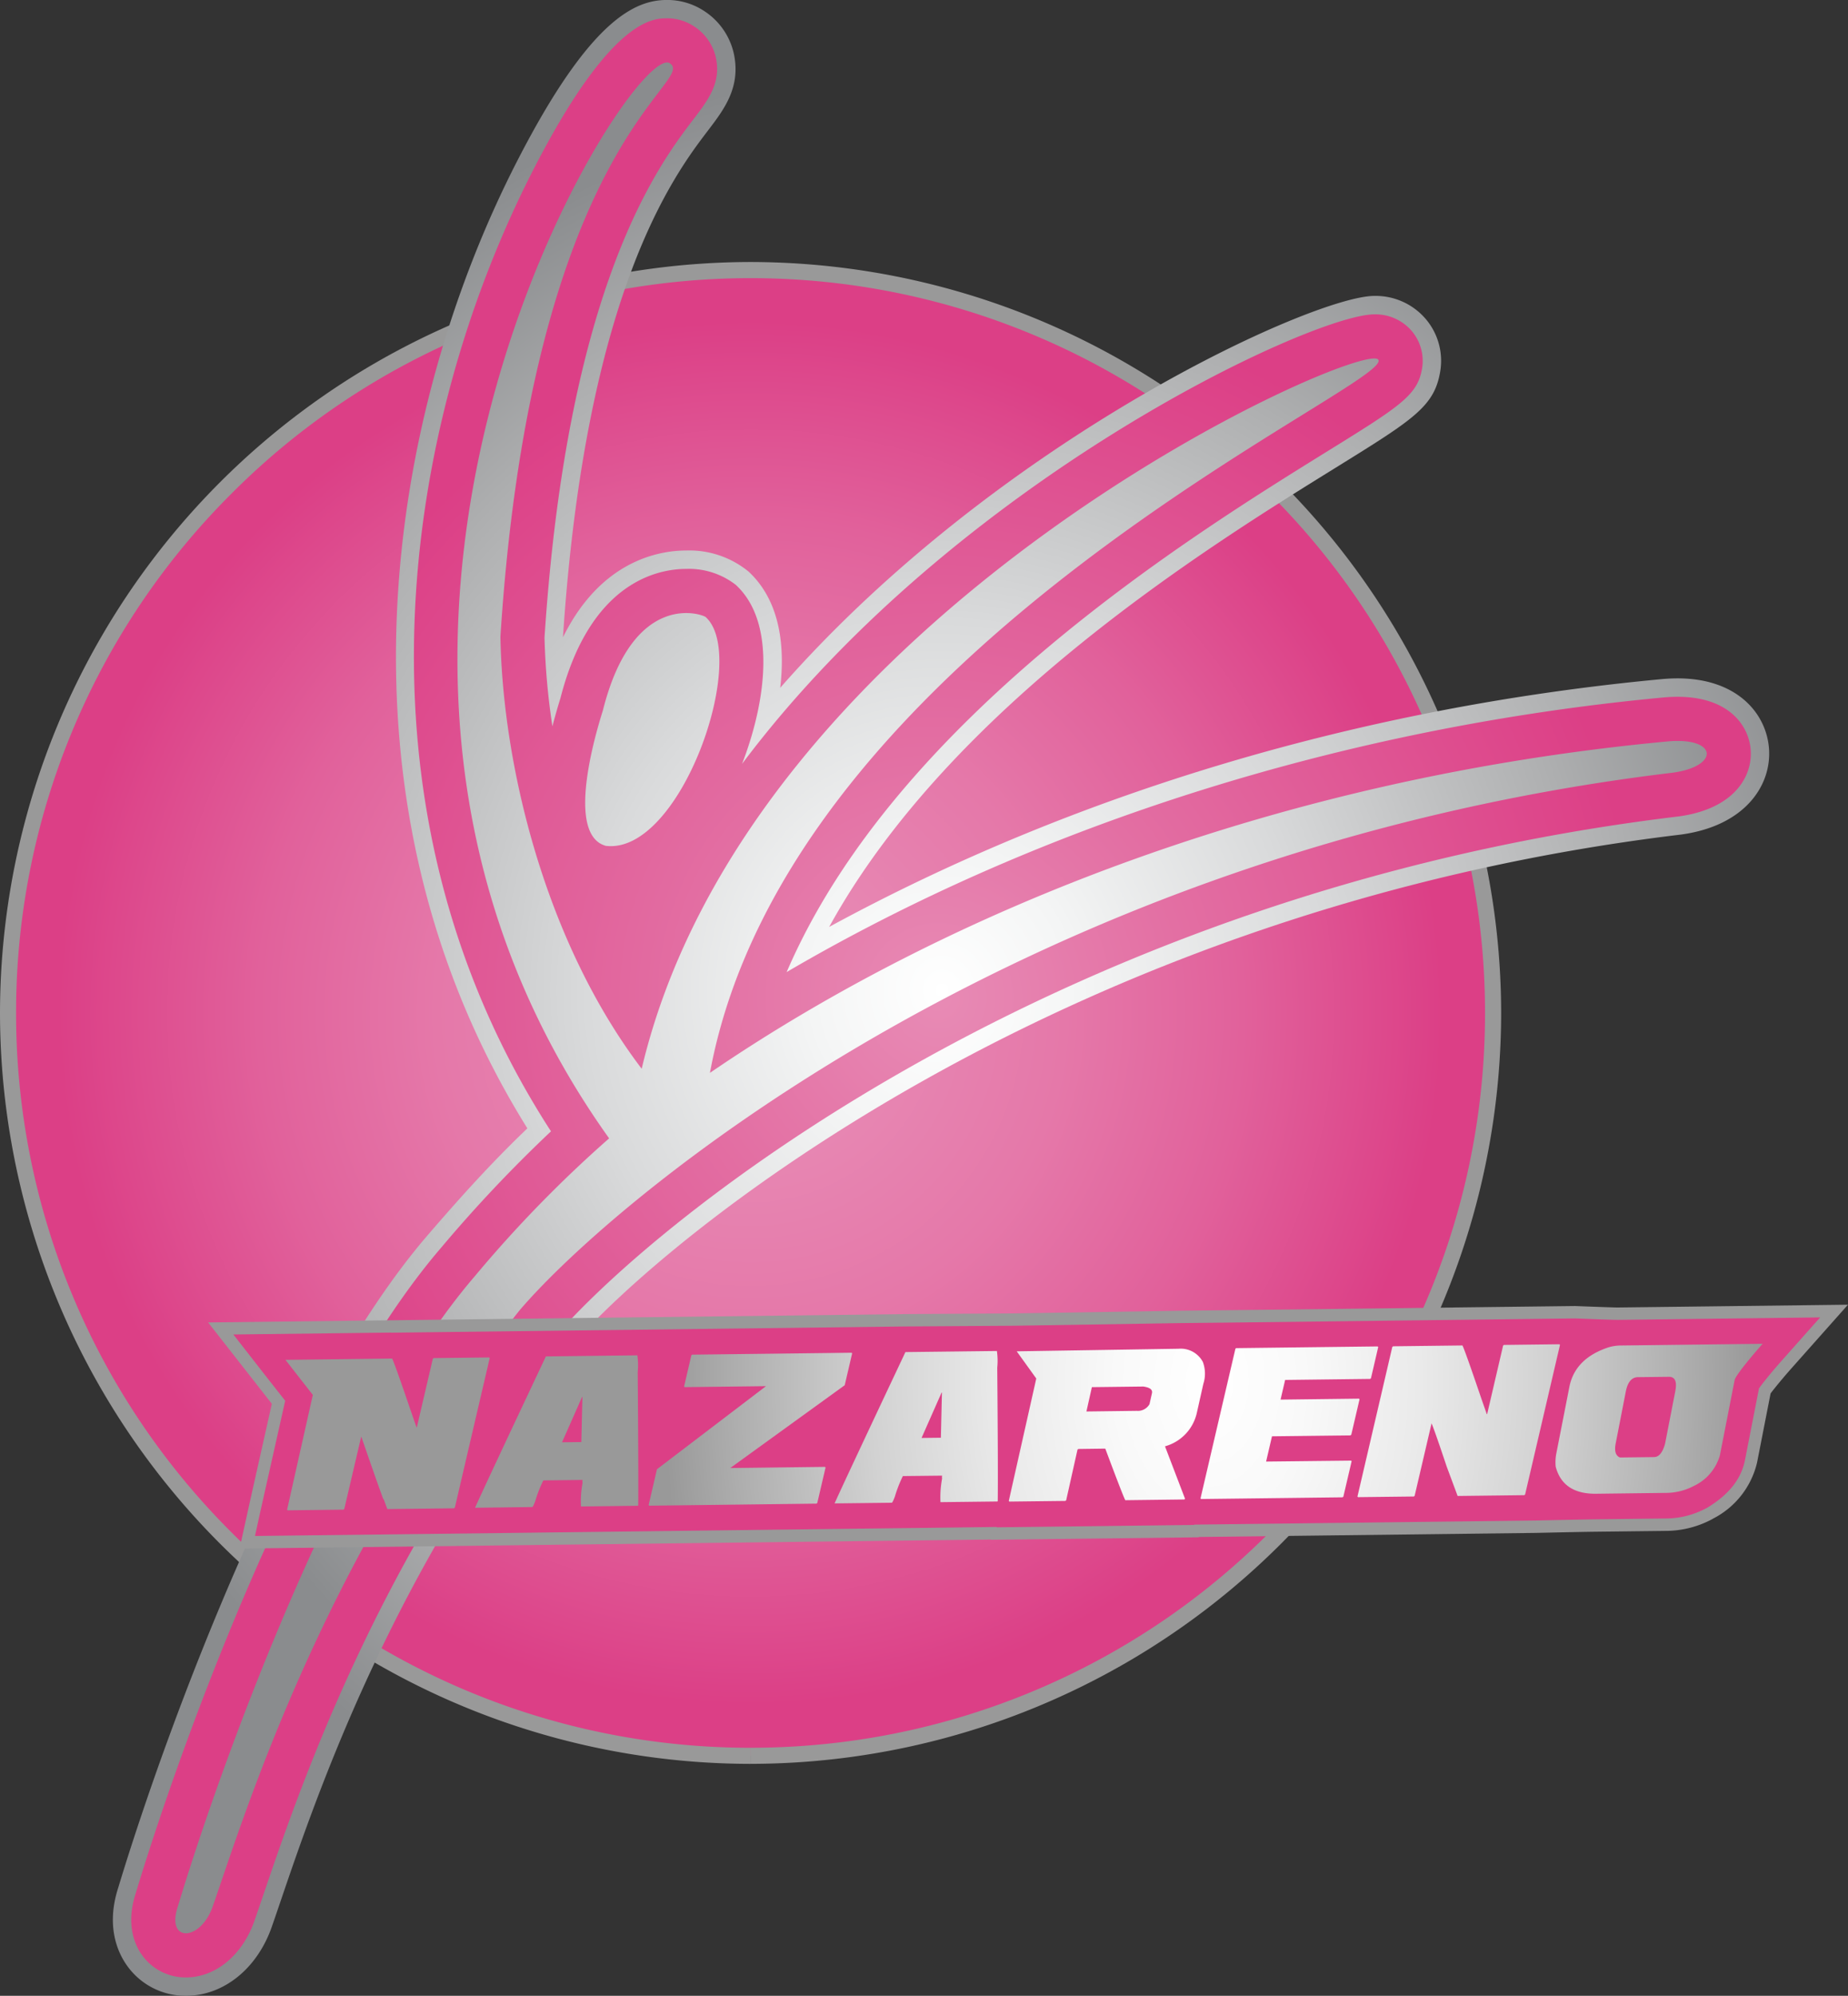 <svg xmlns="http://www.w3.org/2000/svg" xmlns:xlink="http://www.w3.org/1999/xlink" width="203.713" height="219.905" viewBox="0 0 203.713 219.905">
  <rect x="0" y="0" width="203.713" height="219.905" fill="#333333" stroke="none"/>
  <defs>
    <radialGradient id="radial-gradient" cx="0.5" cy="0.5" r="0.5" gradientTransform="translate(0)" gradientUnits="objectBoundingBox">
      <stop offset="0" stop-color="#e88bb5"/>
      <stop offset="0.213" stop-color="#e786b2"/>
      <stop offset="0.455" stop-color="#e578a9"/>
      <stop offset="0.711" stop-color="#e1619b"/>
      <stop offset="0.975" stop-color="#dc4288"/>
      <stop offset="1" stop-color="#dc3f86"/>
    </radialGradient>
    <radialGradient id="radial-gradient-2" cx="0.5" cy="0.5" r="0.46" gradientTransform="translate(-0.102) scale(1.204 1)" gradientUnits="objectBoundingBox">
      <stop offset="0" stop-color="#fff"/>
      <stop offset="0.154" stop-color="#f4f5f5"/>
      <stop offset="0.417" stop-color="#d9dadb"/>
      <stop offset="0.755" stop-color="#aeafb0"/>
      <stop offset="1" stop-color="#8a8c8e"/>
    </radialGradient>
    <radialGradient id="radial-gradient-3" cx="0.5" cy="0.5" r="0.459" gradientTransform="translate(-0.105) scale(1.209 1)" gradientUnits="objectBoundingBox">
      <stop offset="0" stop-color="#e88bb5"/>
      <stop offset="0.278" stop-color="#e36fa3"/>
      <stop offset="0.791" stop-color="#dc3f86"/>
    </radialGradient>
    <radialGradient id="radial-gradient-4" cx="0.5" cy="0.5" r="0.457" gradientTransform="translate(-0.111) scale(1.221 1)" xlink:href="#radial-gradient-2"/>
    <radialGradient id="radial-gradient-5" cx="0.501" cy="0.494" r="3.154" gradientTransform="matrix(0.113, -0.012, 0.001, 1, 0.546, 0.007)" gradientUnits="objectBoundingBox">
      <stop offset="0" stop-color="#fff"/>
      <stop offset="0.173" stop-color="#f9f9f9"/>
      <stop offset="0.385" stop-color="#eaeaea"/>
      <stop offset="0.617" stop-color="#d2d2d2"/>
      <stop offset="0.862" stop-color="#afafaf"/>
      <stop offset="1" stop-color="#999"/>
    </radialGradient>
  </defs>
  <g id="Raggruppa_1141" data-name="Raggruppa 1141" transform="translate(-35.86 -13.304)">
    <g id="Raggruppa_1136" data-name="Raggruppa 1136" transform="translate(35.86 42.174)">
      <g id="Raggruppa_1135" data-name="Raggruppa 1135">
        <g id="Raggruppa_1134" data-name="Raggruppa 1134">
          <path id="Tracciato_4993" data-name="Tracciato 4993" d="M118.455,202.026a81.851,81.851,0,1,1,81.85-81.851,81.942,81.942,0,0,1-81.85,81.851Z" transform="translate(-35.719 -37.434)" fill="#dc3f86"/>
          <g id="Raggruppa_1133" data-name="Raggruppa 1133">
            <path id="Tracciato_4994" data-name="Tracciato 4994" d="M35.86,120.316A82.832,82.832,0,0,1,118.6,37.576h0a82.833,82.833,0,0,1,82.738,82.74h0A82.827,82.827,0,0,1,118.6,203.055h0v-1.773a80.708,80.708,0,0,0,57.22-23.74h0a80.692,80.692,0,0,0,23.74-57.225h0A80.676,80.676,0,0,0,175.817,63.1h0A80.7,80.7,0,0,0,118.6,39.355h0A80.716,80.716,0,0,0,61.372,63.1h0a80.7,80.7,0,0,0-23.74,57.219h0a80.712,80.712,0,0,0,23.74,57.225h0a80.725,80.725,0,0,0,57.224,23.74h0v1.773A82.827,82.827,0,0,1,35.86,120.316Z" transform="translate(-35.86 -37.576)" fill="#999"/>
          </g>
        </g>
      </g>
      <path id="Tracciato_4995" data-name="Tracciato 4995" d="M40.839,119.375a76.815,76.815,0,1,1,76.814,76.814A76.816,76.816,0,0,1,40.839,119.375Z" transform="translate(-34.917 -36.632)" fill="url(#radial-gradient)"/>
    </g>
    <g id="Raggruppa_1137" data-name="Raggruppa 1137" transform="translate(48.302 13.304)">
      <path id="Tracciato_4996" data-name="Tracciato 4996" d="M54.375,233.209a7.888,7.888,0,0,1-6.473-3.294c-.974-1.348-2.4-4.263-.99-8.619,5.586-18.455,19.06-54.406,34.064-71.839,3.722-4.319,7.075-8.036,11.036-11.824C69.43,101.4,76.569,58.875,90.95,30.926,98.987,15.307,103.971,13.3,107.414,13.3a7.393,7.393,0,0,1,4.129,1.245,7.55,7.55,0,0,1,3.305,5.063c.58,3.478-1.2,5.812-2.918,8.068-3.69,4.841-13.474,17.677-15.994,55.849,4.192-8.5,10.643-9.564,13.587-9.564a10.292,10.292,0,0,1,6.833,2.291h.008c3.558,3.283,4.046,8.319,3.521,12.839,24.2-27.57,58.864-43.181,65.487-43.181a7.258,7.258,0,0,1,5.739,2.623,7.107,7.107,0,0,1,1.53,5.684c-.634,3.875-2.936,5.3-11.5,10.605-14.151,8.767-42.492,26.325-55.86,50.615,27.194-14.8,58.766-24.209,91.743-27.3.616-.058,1.217-.087,1.784-.087,6.6,0,9.814,3.909,10.077,7.781.272,4-2.622,8.464-9.7,9.429C151.61,113.363,107.7,149,96.477,162.05c-19.114,23.847-27.6,48.784-31.681,60.77-.357,1.051-.678,1.992-.966,2.813-1.612,4.6-5.324,7.577-9.456,7.577Z" transform="translate(-46.32 -13.304)" fill="url(#radial-gradient-2)"/>
      <path id="Tracciato_4997" data-name="Tracciato 4997" d="M54.052,230.864a5.888,5.888,0,0,1-4.833-2.454c-.753-1.042-1.84-3.307-.705-6.811,5.558-18.369,18.885-53.963,33.673-71.144a152.76,152.76,0,0,1,12.106-12.817C71.148,101.909,77.927,59.707,92.426,31.529,100.929,15,105.567,15,107.092,15a5.384,5.384,0,0,1,3,.905,5.538,5.538,0,0,1,2.434,3.712c.437,2.618-.94,4.424-2.534,6.516-3.8,4.981-13.87,18.2-16.412,57.107a77.46,77.46,0,0,0,.871,9.777c.241-.936.521-1.929.848-2.989l.029-.09C98.618,77.061,106.12,75.667,109.2,75.667a8.413,8.413,0,0,1,5.467,1.759l0,0c4.527,4.179,3.332,12.9.691,19.722,23.535-31.352,62.91-49.528,69.688-49.528a5.266,5.266,0,0,1,4.177,1.885,5.09,5.09,0,0,1,1.094,4.07c-.485,2.969-2.421,4.168-10.566,9.213-14.945,9.26-47.507,29.434-59.477,57.3,27.9-16.344,61.7-26.982,96.615-30.252.573-.054,1.106-.077,1.6-.077,5.652,0,7.874,3.176,8.058,5.895.193,2.836-1.775,6.446-7.951,7.287-68.233,8.174-112.564,44.195-123.977,57.467-19.38,24.178-27.944,49.339-32.061,61.438-.356,1.047-.673,1.98-.96,2.794-1.324,3.781-4.286,6.224-7.547,6.224Z" transform="translate(-45.998 -12.982)" fill="url(#radial-gradient-3)"/>
      <path id="Unione_1" data-name="Unione 1" d="M165.058,78.255c5.226-.711,4.978-3.963-.591-3.442C121.855,78.8,85.228,93.364,58.933,111.33c8.757-47.3,75.819-75.995,73.661-78.6-1.821-2.21-69.168,27.43-81.184,78.146C40.693,96.776,36.083,77.3,35.836,63.267,39.362,8.608,57.583,2.142,54.512.085,50.34-2.7,8.483,63.484,47.82,118.545a137.3,137.3,0,0,0-14.83,15.217C18.767,150.289,5.626,185.482.273,203.193c-1.317,3.979,2.492,3.87,3.855-.026,3.5-10.009,12.18-38.7,33.869-65.732C48.5,125.174,93.713,86.8,165.058,78.255ZM47.138,71.372c-.164.6-4.512,13.6.312,14.941C55.7,87.325,63.261,65.532,58.491,61.13,58.323,60.855,50.54,57.879,47.138,71.372Z" transform="translate(6.884 6.885)" fill="url(#radial-gradient-4)"/>
    </g>
    <g id="Raggruppa_1140" data-name="Raggruppa 1140" transform="translate(58.804 157.069)">
      <g id="Raggruppa_1139" data-name="Raggruppa 1139">
        <g id="Raggruppa_1138" data-name="Raggruppa 1138">
          <path id="Tracciato_4999" data-name="Tracciato 4999" d="M210.489,135.044c-.645.007-4.893-.157-4.893-.157l-38.619.462-5.128.055L144,135.689l-.609.013-11.645.07-56.576.683-.158-.007-18.7.225,4.365,5.58,2,2.558-2.47,11.017-.357,1.618-.611,2.786,31.454-.376c.462,0,3.784-.049,3.784-.049l35.853-.429c.462,0,3.787-.046,3.787-.046l7.408-.089.025.036,22.287-.266.042-.033,37.407-.452s4.739-.111,6.689-.138l7.584-.093a10.122,10.122,0,0,0,4.846-1.212l.051-.029.052-.029c2.538-1.511,4.055-3.429,4.494-5.7l1.52-7.762c.421-.589,1.426-1.813,2.371-2.872l5.269-5.929Z" transform="translate(-54.929 -134.061)" fill="#dc3f86"/>
          <path id="Tracciato_5000" data-name="Tracciato 5000" d="M141.456,160.072l-.03-.031-7.074.084-3.788.044h0l-35.851.431-3.79.046h0l-32.308.391.8-3.628.357-1.624,2.4-10.7-1.8-2.3L55.15,136.12l20.081-.239.017,0,.136,0h0l56.581-.68,11.637-.075.61-.007,17.85-.285c1.424-.021,5.134-.058,5.131-.058h0l38.629-.465h.02s4.27.171,4.86.164h0l.007.678.008.684c-.676.007-4.583-.151-4.909-.161h0l-38.6.466s-3.71.035-5.129.054h0l-17.842.284-.619.007-11.642.076-56.581.685h-.017l-.132-.01h0l-17.317.209,3.51,4.494,2.205,2.807L61.1,156.084l-.359,1.618-.426,1.947,30.591-.365c.464-.01,3.79-.048,3.79-.048v0l35.85-.438,3.787-.043h0l7.744-.1.025.039,21.707-.26.043-.037,37.639-.453s4.745-.107,6.7-.132h0l7.584-.09a9.525,9.525,0,0,0,4.531-1.137h0l.038-.021.039-.019c2.425-1.455,3.771-3.2,4.177-5.251h0l1.547-7.906.086-.119c.453-.632,1.451-1.846,2.413-2.93h0l4.245-4.774-22.135.268-.008-.684-.007-.678,25.216-.306-6.293,7.081c-.864.977-1.8,2.11-2.239,2.7h0l-1.489,7.61a9.34,9.34,0,0,1-4.815,6.16h0l-.064.037-.012.006-.045.03a10.916,10.916,0,0,1-5.167,1.3h0l-7.589.089c-1.932.021-6.67.132-6.685.132h0l-37.165.45-.039.033-22.861.272Z" transform="translate(-55.15 -134.172)" fill="#999"/>
        </g>
        <path id="Tracciato_5001" data-name="Tracciato 5001" d="M209.4,137.977a4.9,4.9,0,0,0-1.2.19q-3.734,1.217-4.352,4.378l-1.43,7.283a5.128,5.128,0,0,0-.08,1.489q.794,3.04,4.475,2.993l7.58-.093a6.647,6.647,0,0,0,3.2-.779,5.339,5.339,0,0,0,2.848-3.36l1.624-8.284c.13-.683,3.085-4.006,3.085-4.006Zm6.132,5-1.136,5.827c-.268.972-.674,1.459-1.211,1.467l-3.757.045q-.719-.285-.471-1.559l1.113-5.713q.312-1.567,1.338-1.58l3.4-.038C215.487,141.411,215.731,141.931,215.528,142.975Zm-104.181,8.5,12.616-9.124.818-3.508-.052-.073-17.585.212-.089.073-.8,3.439.057.067,8.972-.106-12.018,9.154-.918,3.939.056.076,18.447-.226.088-.073.912-3.906-.056-.071Zm-20.325-12.3q-7.115,15.078-7.806,16.677l6.3-.08c.056,0,.168-.215.331-.648a14.071,14.071,0,0,1,.893-2.286l4.325-.052c-.027.2-.025.287.006.29a11.068,11.068,0,0,0-.181,2.633l6.268-.075.042-.039q.034-3.088-.056-14.7a7.589,7.589,0,0,0-.039-1.839Zm3.907,9.438-2.128.025,2.21-5h.037Zm68.528-8.8a2.766,2.766,0,0,0-2.691-1.482l-17.843.284,2.156,2.995-3.031,13.492.061.07,6.177-.073.09-.074,1.248-5.581.09-.068,2.959-.04.029.04q2.011,5.381,2.195,5.644l6.5-.081.084-.071-2.2-5.753,0-.037a4.941,4.941,0,0,0,3.515-3.765l.7-3.116A3.689,3.689,0,0,0,163.458,139.818Zm-5.621,3.392-.276,1.233a1.465,1.465,0,0,1-1.39.735l-5.562.07.6-2.681,5.671-.068C157.6,142.6,157.918,142.838,157.836,143.211Zm12.578,7.557.648-2.783,8.642-.1.1-.076.91-3.9-.056-.073-8.651.106.505-2.168,9.372-.114.089-.071.8-3.439-.057-.069-15.6.188-.088.071-3.844,16.482.057.073,15.6-.187.09-.075.909-3.9-.054-.069ZM130.659,138.7q-7.112,15.076-7.809,16.675l6.305-.075c.058,0,.165-.218.333-.654a14.363,14.363,0,0,1,.889-2.283l4.33-.048c-.031.191-.026.287,0,.285a11.408,11.408,0,0,0-.186,2.636l6.272-.074.042-.036q.043-3.092-.054-14.709a7.568,7.568,0,0,0-.039-1.836Zm3.908,9.438-2.13.024,2.209-5,.037,0Zm68.191-10.3-6.124.074-.09.07-1.76,7.558-.04,0-.6-1.718c-1.239-3.647-1.935-5.592-2.084-5.851l-7.639.092-.092.07-3.84,16.483.055.07,6.162-.073.087-.074,1.865-7.986c.194.441.752,2.02,1.658,4.736l1.214,3.265,7.353-.088.087-.074,3.844-16.482ZM84.776,139.291l-6.124.073-.09.074L76.8,146.992h-.036l-.6-1.725c-1.242-3.646-1.939-5.59-2.086-5.851l-.153,0,0,0-11.61.139,3.021,3.864L62.5,156.054l0,.011h0l.051.071,6.164-.074.087-.074L70.671,148l.76,2.189c.77,2.217,1.33,3.8,1.681,4.747l.013-.076L73.548,156l7.354-.087.087-.075,3.844-16.481Z" transform="translate(-53.794 -133.487)" fill="url(#radial-gradient-5)"/>
      </g>
    </g>
  </g>
</svg>
